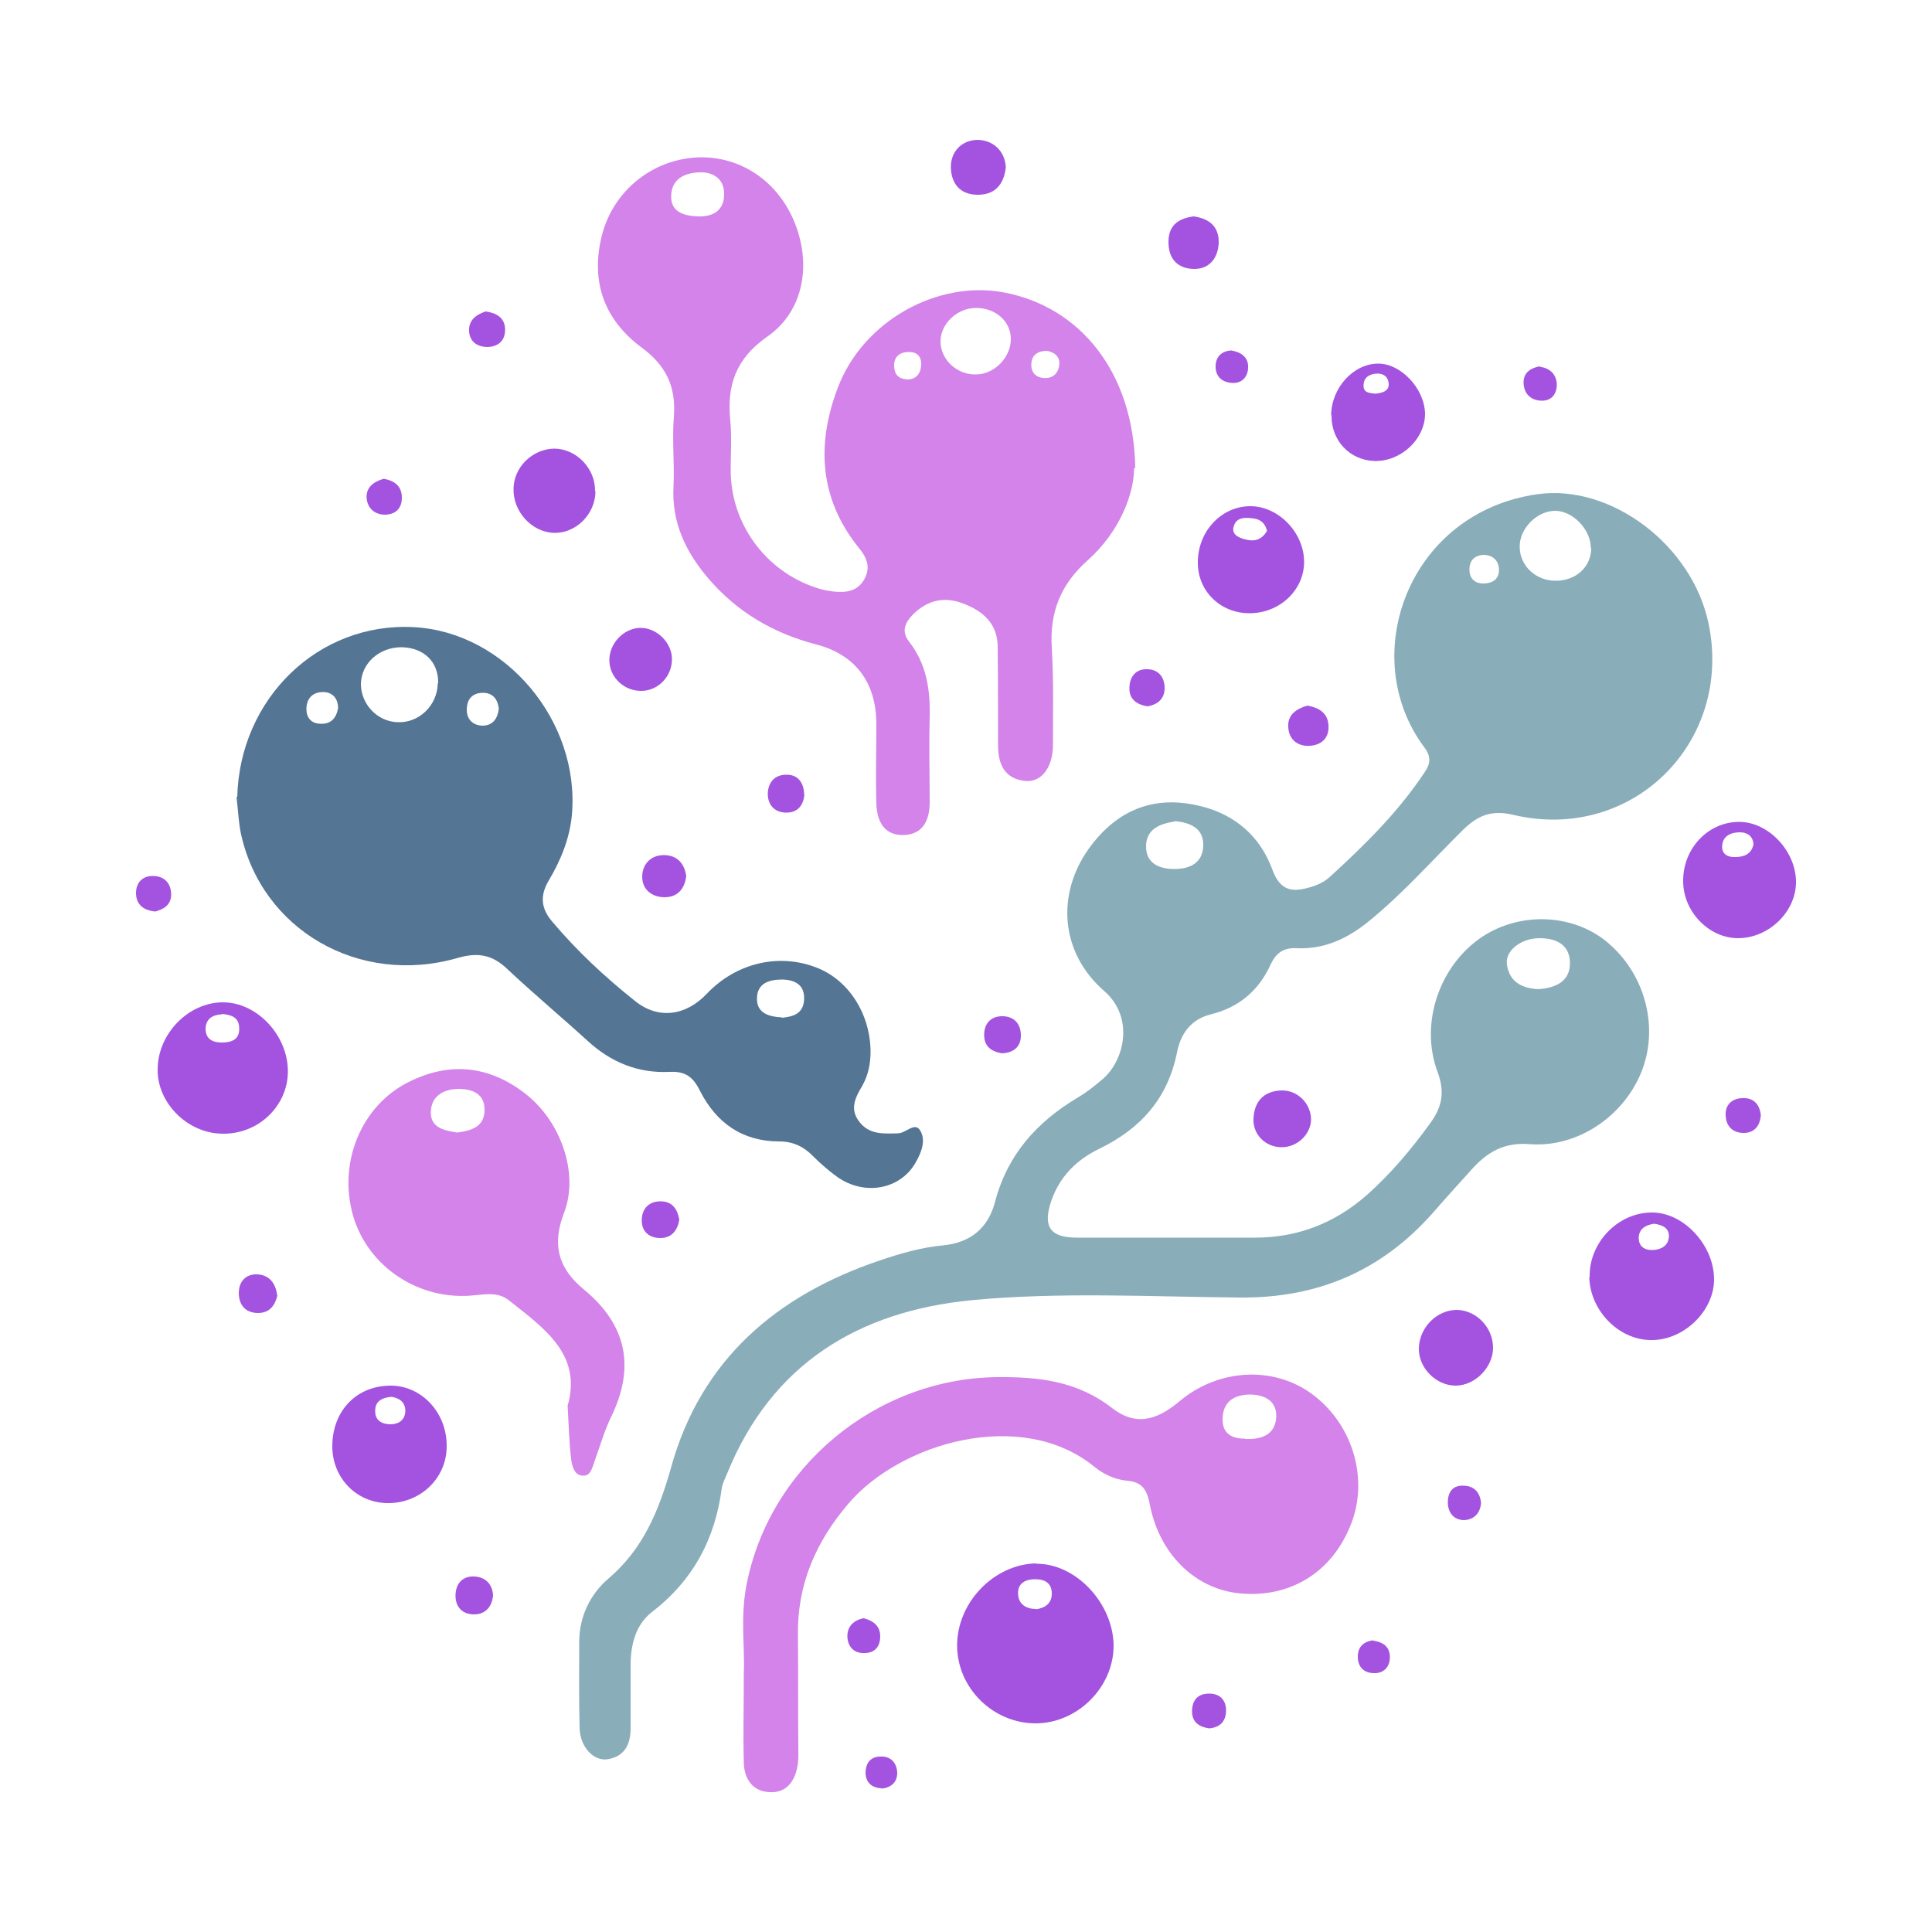 <?xml version="1.0" encoding="UTF-8"?>
<svg id="Ebene_1" data-name="Ebene 1" xmlns="http://www.w3.org/2000/svg" viewBox="0 0 50 50">
  <defs>
    <style>
      .cls-1 {
        fill: #8aadba;
      }

      .cls-1, .cls-2, .cls-3, .cls-4 {
        stroke-width: 0px;
      }

      .cls-2 {
        fill: #547594;
      }

      .cls-3 {
        fill: #d383e9;
      }

      .cls-4 {
        fill: #a353e0;
      }
    </style>
  </defs>
  <path class="cls-1" d="M30.32,32.03c.72,0,1.44,0,2.16,0,1.1,0,2.05-.37,2.88-1.09.63-.56,1.17-1.2,1.66-1.88.29-.4.38-.78.19-1.3-.48-1.27.04-2.77,1.14-3.51,1.02-.68,2.43-.6,3.31.19.94.83,1.27,2.18.82,3.3-.46,1.15-1.66,1.97-2.9,1.87-.65-.05-1.08.2-1.48.64-.34.38-.68.75-1.01,1.13-1.33,1.51-2.99,2.22-5.01,2.2-2.32-.02-4.64-.15-6.95.07-2.92.29-5.16,1.65-6.31,4.48-.05.13-.12.25-.14.38-.17,1.31-.74,2.39-1.81,3.21-.41.32-.55.83-.55,1.37,0,.55,0,1.09,0,1.64,0,.42-.16.73-.6.8-.37.05-.71-.33-.72-.81-.02-.74-.01-1.48-.01-2.22,0-.66.28-1.24.76-1.65.9-.77,1.3-1.75,1.62-2.88.77-2.78,2.73-4.45,5.4-5.35.53-.18,1.08-.34,1.64-.39.7-.07,1.16-.44,1.34-1.12.32-1.23,1.09-2.08,2.15-2.71.22-.13.42-.29.61-.45.6-.49.85-1.62.07-2.3-1.14-.99-1.25-2.5-.4-3.69.61-.85,1.44-1.31,2.51-1.17,1.06.14,1.87.71,2.24,1.72.21.57.54.58.98.45.18-.05.37-.14.51-.27.91-.83,1.78-1.69,2.46-2.72.15-.22.15-.41-.02-.63-1.76-2.36-.41-6.08,2.93-6.55,1.89-.27,4.01,1.31,4.43,3.36.63,3.07-1.99,5.66-5.05,4.94-.54-.13-.9-.01-1.3.38-.8.79-1.55,1.64-2.43,2.36-.55.45-1.15.74-1.87.71-.34-.02-.54.11-.68.41-.31.68-.82,1.12-1.55,1.3-.53.13-.79.52-.88.99-.24,1.19-.94,1.97-2.01,2.49-.58.28-1.02.71-1.24,1.34-.23.67-.04.96.66.96.8,0,1.6,0,2.39,0h0ZM41.17,14.18c0-.48-.47-.96-.92-.96-.48,0-.94.47-.92.95.01.48.42.86.93.86.53,0,.92-.36.92-.85ZM39.81,25.6c.45-.03.82-.2.82-.67,0-.48-.35-.65-.79-.65-.48,0-.9.33-.84.69.07.46.41.61.82.63ZM30.4,21.26c-.38.06-.74.19-.74.65,0,.44.35.58.73.58.41,0,.75-.16.75-.63,0-.43-.34-.57-.73-.61ZM38.38,14.36c-.24.02-.36.17-.35.39,0,.22.14.36.38.35.25-.01.41-.14.38-.41-.03-.22-.19-.33-.4-.33Z"/>
  <path class="cls-3" d="M29.35,12.12c0,.64-.36,1.63-1.2,2.38-.7.62-.99,1.35-.93,2.27.05.83.03,1.67.03,2.51,0,.58-.3.98-.73.93-.52-.06-.69-.43-.69-.92,0-.86,0-1.71-.01-2.57-.01-.59-.39-.91-.89-1.1-.49-.19-.92-.09-1.29.27-.21.21-.33.44-.11.72.46.59.55,1.27.53,1.99-.02.72,0,1.44,0,2.16,0,.46-.17.84-.68.85-.51.01-.69-.37-.7-.83-.02-.68,0-1.36,0-2.04,0-1.05-.52-1.79-1.55-2.06-1.11-.29-2.04-.83-2.79-1.7-.59-.69-.96-1.45-.91-2.39.03-.6-.04-1.21.01-1.81.06-.78-.21-1.33-.84-1.79-.94-.7-1.31-1.66-1.04-2.83.26-1.14,1.22-1.98,2.39-2.08,1.11-.09,2.13.54,2.59,1.62.47,1.1.28,2.34-.68,3.01-.83.58-1.05,1.27-.96,2.18.04.42.01.86.01,1.28,0,1.38.9,2.61,2.21,3.04.15.05.3.08.46.1.32.03.62,0,.8-.34.16-.31.04-.56-.16-.8-1.02-1.27-1.09-2.68-.54-4.13.65-1.73,2.58-2.8,4.31-2.47,1.95.37,3.35,2.05,3.39,4.54ZM25.24,7.97c-.49.01-.91.43-.9.88.01.47.44.86.93.84.49-.01.91-.47.89-.95-.02-.45-.42-.78-.92-.77ZM18.04,5.6c.42.02.71-.16.7-.59,0-.37-.27-.56-.63-.55-.38.01-.72.16-.74.59-.02.43.31.53.67.55ZM27.1,9.08c-.25,0-.4.11-.41.34-.01.2.1.34.3.36.23.03.39-.1.42-.31.04-.23-.11-.35-.31-.39ZM23.52,9.82c.2-.02.32-.16.32-.41,0-.21-.14-.31-.33-.3-.22,0-.37.12-.37.34,0,.21.08.37.38.37Z"/>
  <path class="cls-2" d="M6.14,20.63c.06-2.55,2.1-4.53,4.56-4.4,2.37.12,4.32,2.43,4.1,4.87-.06.61-.29,1.17-.6,1.69-.23.39-.2.72.09,1.06.64.76,1.37,1.44,2.15,2.06.6.48,1.31.38,1.85-.19.76-.8,1.86-1.06,2.84-.68.83.32,1.39,1.19,1.4,2.17,0,.32-.06.62-.22.9-.18.3-.32.59-.08.91.26.35.63.32,1.01.31.2,0,.43-.3.57-.08.16.25.04.57-.11.83-.39.7-1.32.88-2.03.38-.22-.16-.43-.34-.62-.53-.24-.25-.52-.39-.88-.39-.96,0-1.63-.48-2.05-1.3-.18-.37-.38-.52-.79-.5-.82.04-1.52-.25-2.12-.8-.69-.63-1.41-1.23-2.09-1.87-.38-.36-.75-.43-1.27-.28-2.56.74-5.09-.73-5.62-3.24-.06-.3-.07-.62-.11-.93ZM11.34,17.68c.01-.55-.37-.92-.95-.93-.57,0-1.04.41-1.05.95,0,.52.42.97.94.99.56.03,1.04-.43,1.05-1.01ZM20.24,26.34c.25-.03.55-.08.57-.47.02-.38-.23-.51-.56-.52-.34,0-.65.09-.66.48-.01.37.27.48.64.5ZM12.91,18.34c-.03-.25-.16-.41-.41-.41-.28,0-.42.17-.42.44,0,.24.15.4.4.41.28,0,.4-.19.43-.44ZM8.75,18.33c0-.26-.15-.42-.39-.42-.27,0-.43.17-.43.44,0,.22.12.37.35.38.28.02.42-.14.47-.4Z"/>
  <path class="cls-3" d="M19.25,43.28c.03-.58-.09-1.4.06-2.21.57-3.09,3.36-5.4,6.5-5.43,1.07-.01,2.07.1,2.97.8.59.46,1.13.34,1.74-.17.99-.84,2.41-.93,3.41-.21,1.06.76,1.5,2.18,1.04,3.37-.49,1.27-1.6,1.95-2.94,1.8-1.11-.13-2.02-1.01-2.27-2.28-.07-.37-.18-.6-.6-.63-.31-.03-.61-.17-.85-.37-1.88-1.52-5-.62-6.35.96-.84.98-1.33,2.09-1.31,3.41.01.95,0,1.91.01,2.86,0,.17.01.35-.02.52-.07.41-.3.71-.73.68-.43-.02-.65-.34-.66-.76-.02-.7,0-1.4,0-2.34ZM32.22,37.24c.45.02.79-.12.81-.58.01-.39-.28-.56-.66-.57-.43,0-.72.18-.73.63-.01.39.26.52.58.51Z"/>
  <path class="cls-3" d="M14.69,36.38c.38-1.32-.6-2-1.51-2.72-.27-.22-.57-.17-.89-.14-1.42.16-2.76-.72-3.15-2.05-.4-1.38.21-2.86,1.44-3.47,1.06-.53,2.08-.42,3.01.3.92.71,1.4,2.06,1.01,3.08-.33.85-.14,1.46.52,2,1.1.91,1.32,2,.7,3.28-.18.37-.29.76-.43,1.15-.06.16-.1.39-.3.38-.23,0-.29-.26-.31-.44-.05-.42-.06-.85-.09-1.37ZM11.83,29.31c.38-.05.72-.15.71-.61-.01-.4-.32-.51-.65-.52-.38,0-.72.16-.74.58-.02.43.35.5.69.55Z"/>
  <path class="cls-4" d="M26.82,40.47c1.02-.01,1.99,1.02,2,2.12,0,1.07-.93,2.01-2.02,2.01-1.09,0-2.02-.9-2.03-2-.01-1.12.95-2.12,2.05-2.14ZM26.81,41.65c.24-.04.41-.15.41-.41,0-.27-.18-.37-.43-.37-.27,0-.47.12-.44.41.02.24.21.36.46.36Z"/>
  <path class="cls-4" d="M5.77,29.34c-.91,0-1.7-.79-1.69-1.66,0-.93.8-1.74,1.69-1.74.89,0,1.7.87,1.68,1.82-.02.88-.77,1.59-1.68,1.58ZM5.75,26.25c-.24.01-.42.11-.43.37,0,.27.18.36.42.36.26,0,.47-.08.45-.39-.01-.27-.22-.33-.45-.35Z"/>
  <path class="cls-4" d="M41.14,33.05c-.02-.88.72-1.66,1.59-1.67.83-.02,1.63.84,1.63,1.73,0,.8-.75,1.55-1.58,1.57-.85.03-1.63-.74-1.65-1.63ZM42.81,31.67c-.21.03-.38.12-.4.34-.01.24.14.35.37.34.21-.01.39-.11.41-.33.02-.24-.17-.32-.38-.35Z"/>
  <path class="cls-4" d="M11.56,37.43c0,.84-.7,1.49-1.55,1.47-.8-.02-1.41-.66-1.41-1.47,0-.92.63-1.57,1.51-1.57.81,0,1.46.71,1.45,1.57ZM10.13,36.15c-.24.02-.43.11-.42.38,0,.24.19.33.39.33.21,0,.38-.1.39-.34,0-.23-.15-.34-.36-.37Z"/>
  <path class="cls-4" d="M43.56,22.79c0-.84.65-1.52,1.45-1.52.77,0,1.49.78,1.47,1.59-.02.76-.72,1.42-1.5,1.42-.76,0-1.43-.7-1.42-1.49ZM45.38,21.86c-.01-.23-.17-.32-.35-.32-.23,0-.44.09-.46.34-.02.22.14.31.34.3.23,0,.42-.08.47-.33Z"/>
  <path class="cls-4" d="M32.33,15.87c-.75,0-1.34-.58-1.33-1.32,0-.8.61-1.45,1.36-1.45.73,0,1.39.69,1.39,1.44,0,.74-.64,1.33-1.41,1.33ZM32.79,13.74c-.04-.17-.14-.29-.33-.32-.21-.03-.46-.05-.53.2-.07.21.13.3.3.34.22.06.42.02.56-.22Z"/>
  <path class="cls-4" d="M34.45,10.74c.01-.71.58-1.33,1.22-1.33.59,0,1.2.65,1.21,1.3,0,.65-.62,1.24-1.31,1.22-.64-.02-1.12-.53-1.11-1.18ZM35.59,10.19c.16-.02.34-.05.35-.23,0-.2-.13-.31-.34-.29-.17.02-.3.1-.31.28-.02.22.15.22.31.24Z"/>
  <path class="cls-4" d="M15.41,12.71c0,.6-.51,1.1-1.08,1.08-.57-.02-1.05-.55-1.04-1.13,0-.57.49-1.04,1.05-1.05.57,0,1.07.51,1.06,1.1Z"/>
  <path class="cls-4" d="M38.64,34.88c0,.51-.47.98-.97.98-.51,0-.97-.47-.95-.98.02-.53.46-.97.97-.98.51,0,.95.45.95.98Z"/>
  <path class="cls-4" d="M16.61,17.88c-.45.01-.83-.34-.84-.78-.01-.43.35-.83.78-.85.42-.02.83.36.84.79.01.45-.34.83-.78.84Z"/>
  <path class="cls-4" d="M33.93,28.96c0,.39-.35.73-.76.73-.42,0-.75-.33-.73-.74.02-.46.28-.72.74-.73.41,0,.74.34.75.74Z"/>
  <path class="cls-4" d="M26.03,4.33c-.04.37-.22.7-.7.71-.43.01-.69-.23-.72-.66-.03-.43.26-.75.68-.76.4,0,.72.28.74.71Z"/>
  <path class="cls-4" d="M30.89,5.6c.43.06.66.28.65.69-.02.4-.25.68-.65.67-.42-.01-.66-.27-.65-.72.01-.44.29-.59.65-.64Z"/>
  <path class="cls-4" d="M17.76,22.67c-.04.33-.22.55-.56.55-.32,0-.58-.19-.58-.53,0-.32.22-.56.56-.56.33,0,.53.2.58.54Z"/>
  <path class="cls-4" d="M33.83,18.26c.28.05.52.17.55.49.03.32-.15.52-.46.55-.33.03-.57-.16-.58-.49-.02-.31.21-.47.5-.55Z"/>
  <path class="cls-4" d="M7.18,33.52c-.06.26-.2.46-.5.46-.32,0-.5-.2-.5-.52,0-.29.18-.49.47-.48.3.01.48.21.52.53Z"/>
  <path class="cls-4" d="M12.76,41.29c-.03.31-.21.49-.49.49-.31,0-.5-.2-.48-.53.02-.3.21-.47.5-.45.28.02.45.2.47.48Z"/>
  <path class="cls-4" d="M20.82,20.56c-.03.27-.16.47-.47.47-.29,0-.47-.18-.48-.47,0-.32.19-.52.5-.51.28,0,.44.21.44.52Z"/>
  <path class="cls-4" d="M17.58,31.57c-.05.28-.2.47-.49.47-.29,0-.49-.17-.48-.47,0-.28.18-.48.48-.48.31,0,.44.2.49.47Z"/>
  <path class="cls-4" d="M29.69,18.28c-.29-.05-.48-.2-.46-.5.01-.28.18-.48.48-.46.26.01.42.19.43.46.01.3-.17.45-.44.5Z"/>
  <path class="cls-4" d="M25.93,27.26c-.29-.05-.47-.19-.46-.5.01-.3.2-.47.49-.46.3.01.46.21.46.5,0,.3-.2.45-.5.46Z"/>
  <path class="cls-4" d="M12.57,8.06c.28.04.48.16.5.43.02.3-.15.48-.45.49-.26,0-.46-.13-.48-.4-.02-.3.19-.44.43-.52Z"/>
  <path class="cls-4" d="M45.57,28.86c-.02.27-.16.45-.42.46-.3.01-.48-.17-.49-.45-.02-.27.16-.44.42-.45.29-.02.46.15.49.44Z"/>
  <path class="cls-4" d="M9.93,12.39c.28.05.47.19.47.49,0,.27-.15.43-.43.44-.27,0-.45-.16-.48-.41-.03-.29.17-.44.44-.52Z"/>
  <path class="cls-4" d="M4.02,23.59c-.32-.03-.5-.19-.5-.48,0-.26.16-.44.43-.44.28,0,.47.16.48.47,0,.29-.2.39-.41.45Z"/>
  <path class="cls-4" d="M31.29,44.73c-.26-.04-.44-.16-.44-.44,0-.3.16-.47.47-.46.27.01.42.19.41.46-.01.27-.17.42-.44.44Z"/>
  <path class="cls-4" d="M39.85,9.49c.26.04.43.19.44.46,0,.25-.14.42-.38.42-.29,0-.48-.18-.48-.48,0-.25.19-.37.42-.41Z"/>
  <path class="cls-4" d="M31.87,9.07c.27.05.45.19.43.46-.01.23-.17.4-.42.38-.27-.02-.43-.18-.42-.45.01-.24.17-.38.41-.39Z"/>
  <path class="cls-4" d="M38.33,38.89c-.02.28-.19.44-.44.45-.26,0-.42-.19-.42-.46,0-.27.13-.45.42-.43.27.01.41.18.44.44Z"/>
  <path class="cls-4" d="M22.35,41.88c.24.06.43.19.43.47,0,.25-.13.42-.38.43-.27.02-.45-.13-.47-.41-.01-.27.15-.43.41-.49Z"/>
  <path class="cls-4" d="M35.54,42.46c.27.04.44.17.43.45-.01.25-.18.4-.41.39-.26,0-.43-.16-.42-.45.01-.25.17-.37.4-.4Z"/>
  <path class="cls-4" d="M22.81,46.28c-.25-.01-.4-.15-.41-.39,0-.23.1-.42.37-.43.28-.02.44.16.45.42,0,.24-.15.38-.4.41Z"/>
</svg>